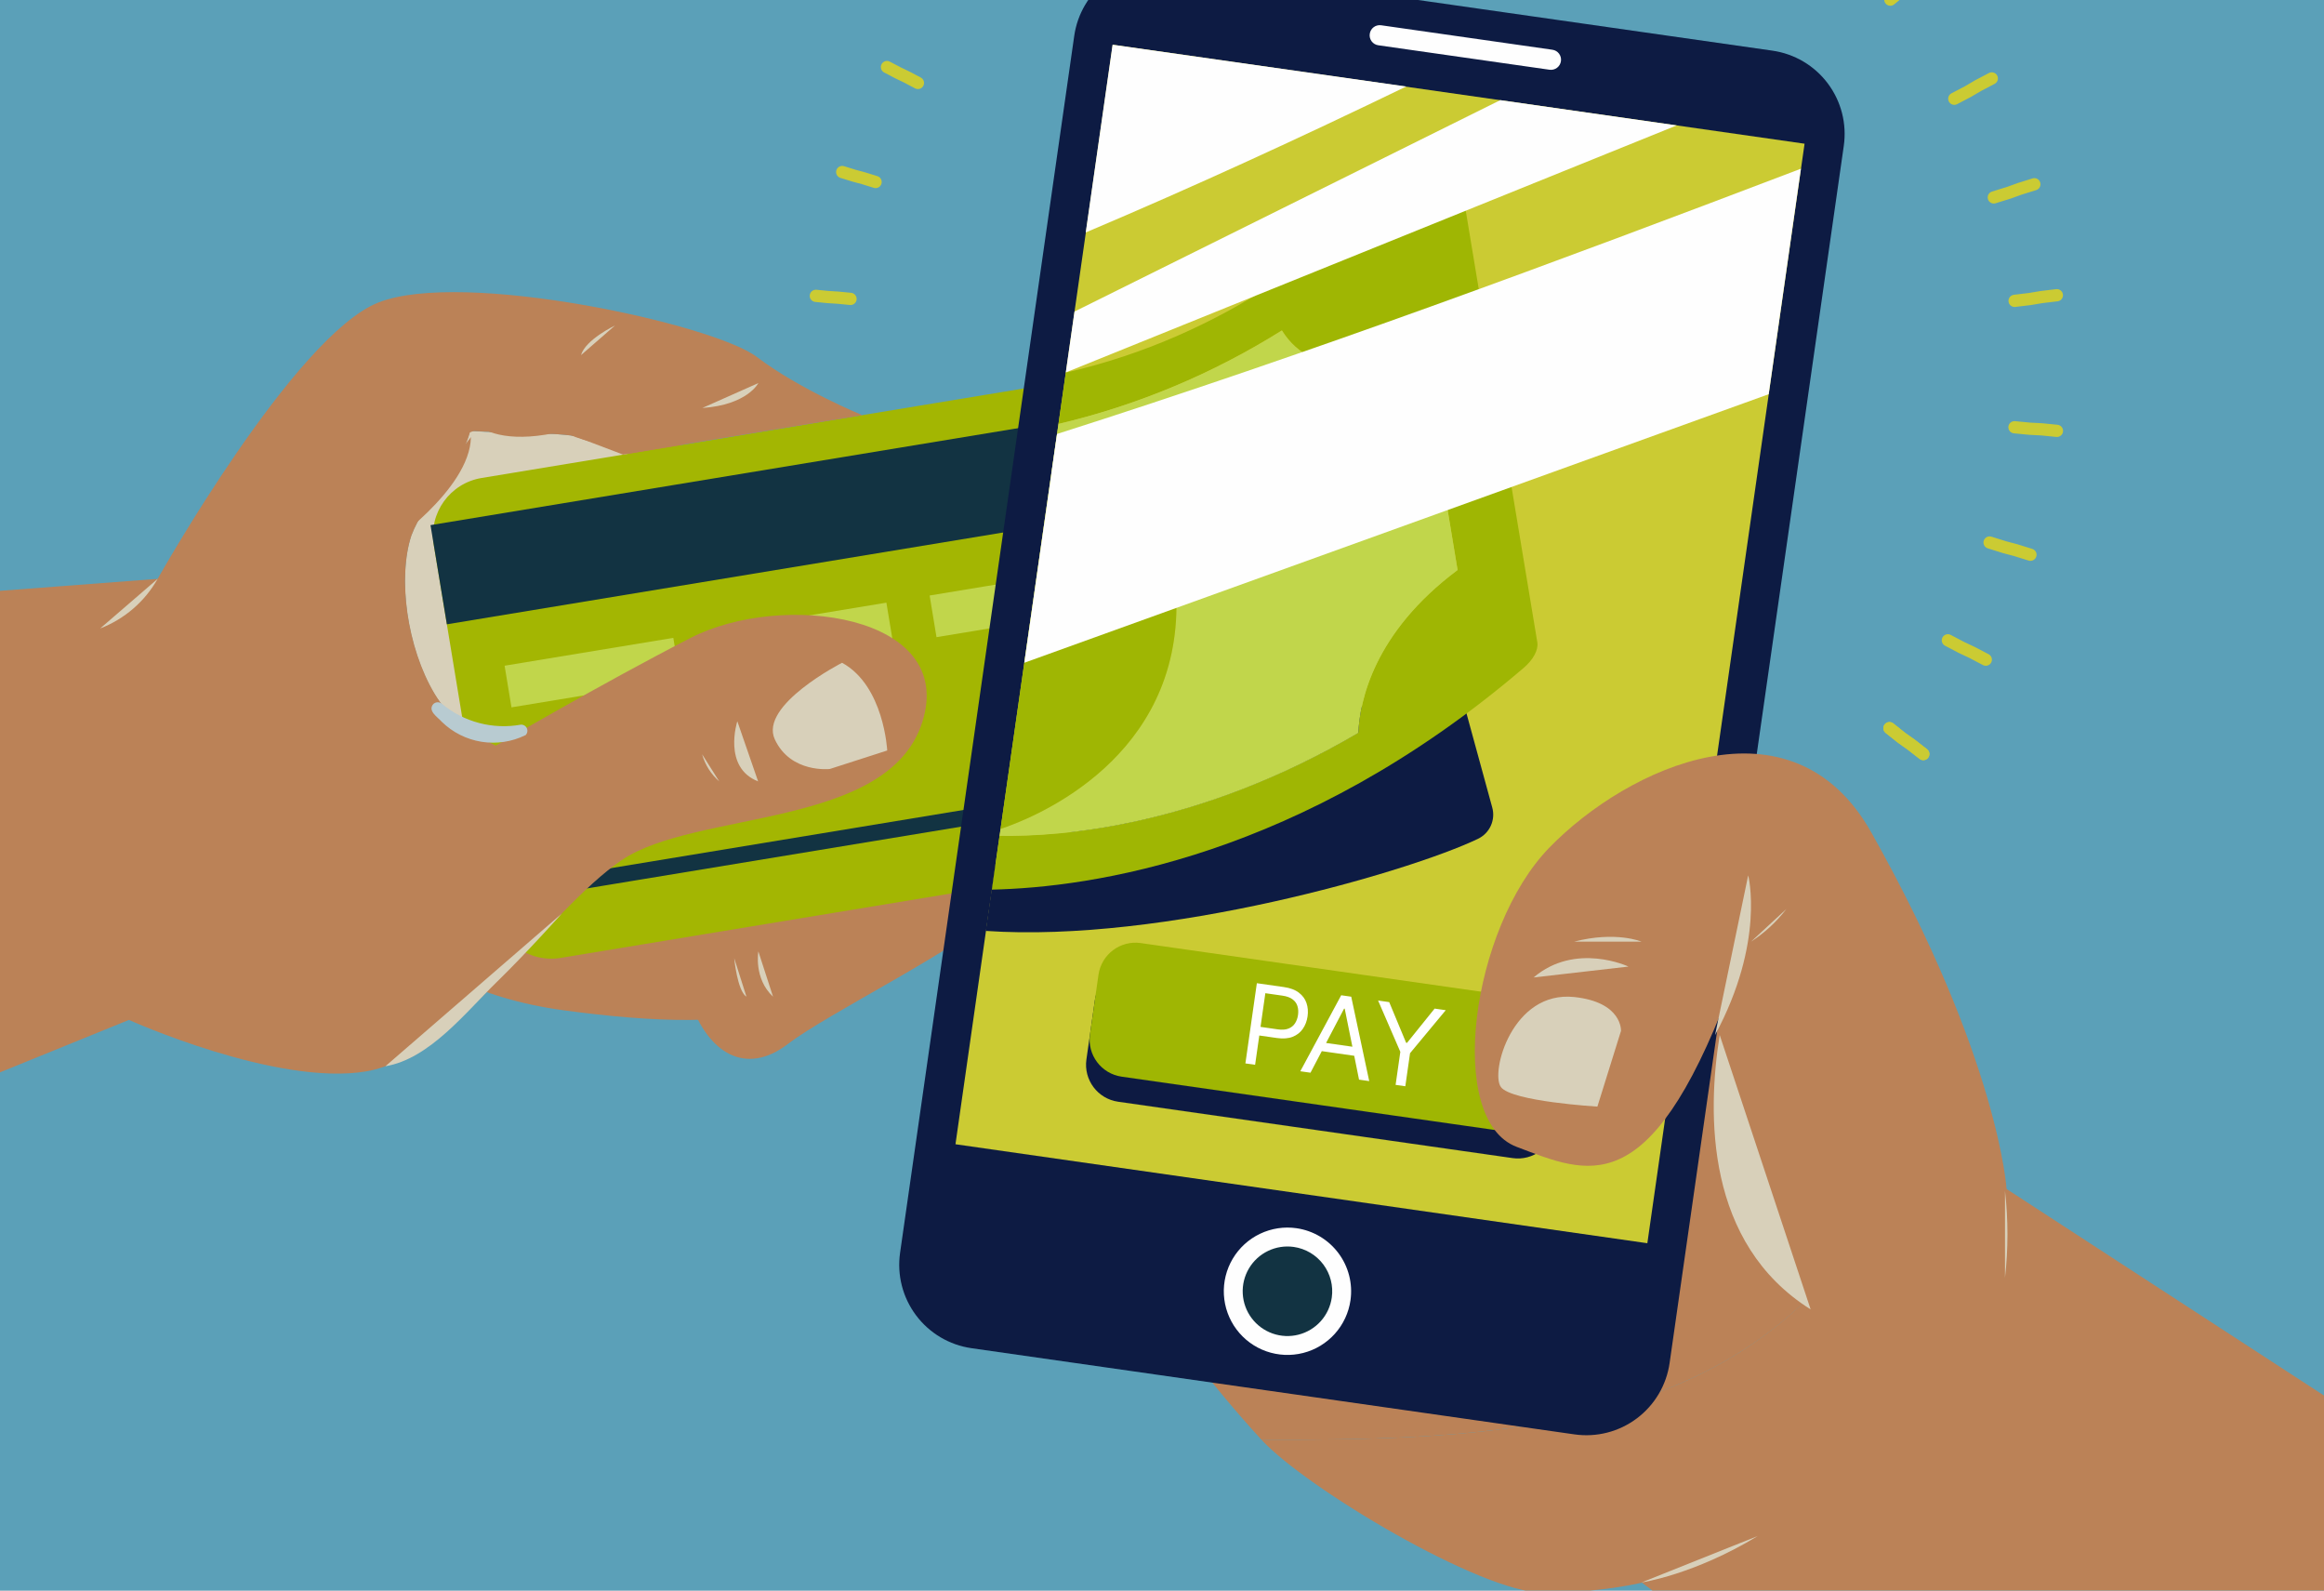 <svg width="380" height="260" viewBox="0 0 380 260" fill="none" xmlns="http://www.w3.org/2000/svg">
<rect x="0" y="0" width="380" height="260" fill="#808080" stroke="none"/>
<g clip-path="url(#clip0_163_1822)">
<rect width="380" height="260" fill="#37C1F1" fill-opacity="0.5"/>
<path d="M314.48 123.26C310.48 120.07 312.93 122.26 308.95 119.03" stroke="#CBCB33" stroke-width="2" stroke-miterlimit="10" stroke-linecap="round"/>
<path d="M264.14 157.17C262.67 152.29 263.46 155.43 261.99 150.54" stroke="#CBCB33" stroke-width="2" stroke-miterlimit="10" stroke-linecap="round"/>
<path d="M150.09 13.56C146.63 11.69 148.49 12.82 145.03 10.96" stroke="#CBCB33" stroke-width="2" stroke-miterlimit="10" stroke-linecap="round"/>
<path d="M324.7 107.83C320.21 105.42 322.99 107.08 318.5 104.67" stroke="#CBCB33" stroke-width="2" stroke-miterlimit="10" stroke-linecap="round"/>
<path d="M142.51 86.93C138.74 88.06 140.86 87.54 137.09 88.67" stroke="#CBCB33" stroke-width="2" stroke-miterlimit="10" stroke-linecap="round"/>
<path d="M332.64 30.12C327.76 31.59 330.9 30.81 326.01 32.27" stroke="#CBCB33" stroke-width="2" stroke-miterlimit="10" stroke-linecap="round"/>
<path d="M189 144.17C187.13 147.64 188.26 145.77 186.4 149.23" stroke="#CBCB33" stroke-width="2" stroke-miterlimit="10" stroke-linecap="round"/>
<path d="M281.45 150.21C279.12 145.67 280.45 148.62 278.13 144.08" stroke="#CBCB33" stroke-width="2" stroke-miterlimit="10" stroke-linecap="round"/>
<path d="M143.17 29.75C139.42 28.55 141.46 29.32 137.71 28.12" stroke="#CBCB33" stroke-width="2" stroke-miterlimit="10" stroke-linecap="round"/>
<path d="M332 90.68C327.14 89.12 330.18 90.25 325.32 88.68" stroke="#CBCB33" stroke-width="2" stroke-miterlimit="10" stroke-linecap="round"/>
<path d="M149.06 103.28C145.56 105.07 147.55 104.18 144.06 105.98" stroke="#CBCB33" stroke-width="2" stroke-miterlimit="10" stroke-linecap="round"/>
<path d="M325.68 12.82C321.14 15.15 324.09 13.82 319.55 16.14" stroke="#CBCB33" stroke-width="2" stroke-miterlimit="10" stroke-linecap="round"/>
<path d="M205.22 151.1C204.02 154.84 204.79 152.8 203.59 156.55" stroke="#CBCB33" stroke-width="2" stroke-miterlimit="10" stroke-linecap="round"/>
<path d="M298.81 139C295.61 135 297.52 137.64 294.32 133.66" stroke="#CBCB33" stroke-width="2" stroke-miterlimit="10" stroke-linecap="round"/>
<path d="M139.07 48.86C135.16 48.44 137.31 48.78 133.4 48.36" stroke="#CBCB33" stroke-width="2" stroke-miterlimit="10" stroke-linecap="round"/>
<path d="M336.33 70.43C331.26 69.88 334.46 70.38 329.39 69.84" stroke="#CBCB33" stroke-width="2" stroke-miterlimit="10" stroke-linecap="round"/>
<path d="M159.68 119.69C156.61 122.15 158.38 120.87 155.32 123.34" stroke="#CBCB33" stroke-width="2" stroke-miterlimit="10" stroke-linecap="round"/>
<path d="M314.42 -4.55C310.42 -1.35 313.06 -3.26 309.09 -0.06" stroke="#CBCB33" stroke-width="2" stroke-miterlimit="10" stroke-linecap="round"/>
<path d="M314.48 123.26C310.48 120.07 312.93 122.26 308.95 119.03" stroke="#CBCB33" stroke-width="2" stroke-miterlimit="10" stroke-linecap="round"/>
<path d="M139.06 69.79C135.14 70.23 137.32 70.1 133.41 70.53" stroke="#CBCB33" stroke-width="2" stroke-miterlimit="10" stroke-linecap="round"/>
<path d="M336.32 48.26C331.25 48.82 334.48 48.62 329.41 49.18" stroke="#CBCB33" stroke-width="2" stroke-miterlimit="10" stroke-linecap="round"/>
<path d="M174.47 134.5C172.01 137.57 173.47 135.94 171 139.01" stroke="#CBCB33" stroke-width="2" stroke-miterlimit="10" stroke-linecap="round"/>
<path d="M166.31 129.59C166.31 129.59 174.83 139.59 165.24 147.73C155.65 155.87 135.68 165.44 128.81 170.67C121.94 175.9 115.81 172.23 112.81 163.6C109.81 154.97 141.44 116.31 166.31 129.59Z" fill="#BB8257"/>
<g style="mix-blend-mode:multiply">
<path d="M71.06 113.49C79.45 127.22 94.71 115.78 103.06 108.15C109.93 101.28 112.22 89.84 108.4 81.44C103.96 68.75 89.49 71.36 76.84 70.44C75 77.35 69.41 81.76 67.24 87.55C65 94.41 66.48 105.86 71.06 113.49Z" fill="#D8D0BA"/>
</g>
<path d="M124.11 76.93C109 72.11 89.16 63.82 74.45 70.17C75.25 70.27 76.06 70.35 76.88 70.41C89.53 71.41 104 68.75 108.44 81.41C112.26 89.81 109.97 101.25 103.1 108.12C94.71 115.75 79.45 127.19 71.1 113.46C66.52 105.83 65 94.38 67.28 87.52C69.45 81.73 75.04 77.32 76.92 70.38C76.1 70.32 75.29 70.24 74.49 70.14C60.64 76.14 51.37 95 54.9 141.89C54.9 141.89 62.9 161.2 92.17 165.15C121.44 169.1 143.91 167.28 154.08 140.15C164.25 113.02 153.4 86.28 124.11 76.93Z" fill="#BB8257"/>
<path d="M197.779 58.49L78.749 78.132C73.572 78.986 70.068 83.875 70.922 89.052L80.774 148.754C81.628 153.931 86.517 157.435 91.694 156.581L210.724 136.939C215.901 136.085 219.405 131.196 218.551 126.019L208.699 66.317C207.845 61.14 202.956 57.636 197.779 58.49Z" fill="#A3B602"/>
<path d="M208.169 63.106L70.392 85.841L73.067 102.052L210.844 79.317L208.169 63.106Z" fill="#123342"/>
<path d="M153.129 104.152L203.587 95.826L202.464 89.018L152.006 97.344L153.129 104.152Z" fill="#C1D64B"/>
<path d="M118.473 109.874L146.06 105.322L144.936 98.514L117.349 103.066L118.473 109.874Z" fill="#C1D64B"/>
<path d="M83.631 115.628L111.218 111.076L110.095 104.268L82.508 108.82L83.631 115.628Z" fill="#C1D64B"/>
<path d="M207.213 124.202L89.298 143.659C88.737 143.752 88.357 144.282 88.449 144.843L88.542 145.405C88.635 145.967 89.165 146.346 89.726 146.254L207.642 126.797C208.203 126.704 208.583 126.174 208.49 125.613L208.397 125.05C208.305 124.489 207.775 124.109 207.213 124.202Z" fill="#123342"/>
<path d="M21.08 166.72C21.08 166.72 45.22 177.61 59.89 175.13C74.56 172.65 89.49 148.85 101.64 140.61C113.79 132.37 145.28 135.56 150.82 117.99C156.36 100.42 127.87 96.59 112.91 104.28C97.95 111.97 81.07 121.89 81.07 121.89L76.9 119.74C74.052 118.272 71.533 116.24 69.495 113.768C67.457 111.296 65.944 108.435 65.047 105.359C64.15 102.283 63.888 99.057 64.277 95.877C64.666 92.697 65.698 89.629 67.31 86.86L76.88 70.41L91.88 70.51L101.88 74.31C114.08 72.25 141.01 67.87 141.01 67.87C141.01 67.87 130.83 63.72 123.74 58.34C116.65 52.96 75.65 44 61.87 49.45C48.09 54.9 25.78 94.62 25.78 94.62L-0.51 96.62V175.5L21.08 166.72Z" fill="#BB8257"/>
<path d="M85.88 120.19C83.659 121.273 81.158 121.643 78.719 121.251C76.279 120.859 74.02 119.724 72.25 118C71.57 117.22 69.86 116.2 70.86 115.08C71.055 114.897 71.312 114.794 71.58 114.794C71.848 114.794 72.105 114.897 72.3 115.08C74.066 116.543 76.13 117.603 78.347 118.186C80.565 118.77 82.883 118.864 85.14 118.46C85.352 118.44 85.566 118.488 85.749 118.597C85.931 118.707 86.075 118.871 86.157 119.068C86.24 119.265 86.258 119.482 86.208 119.69C86.158 119.897 86.043 120.083 85.88 120.22V120.19Z" fill="#B8CBD1"/>
<g style="mix-blend-mode:multiply">
<path d="M145.07 122.68C145.07 122.68 144.56 112.1 137.69 108.34C137.69 108.34 124.09 115.27 126.69 120.86C129.29 126.45 135.69 125.7 135.69 125.7" fill="#D8D0BA"/>
</g>
<g style="mix-blend-mode:multiply">
<path d="M120.56 117.9C120.56 117.9 118.11 125.44 123.96 127.73Z" fill="#D8D0BA"/>
</g>
<g style="mix-blend-mode:multiply">
<path d="M114.8 123.29C115.282 125.011 116.255 126.554 117.6 127.73Z" fill="#D8D0BA"/>
</g>
<g style="mix-blend-mode:multiply">
<path d="M16.38 102.73C20.357 101.195 23.679 98.329 25.78 94.62Z" fill="#D8D0BA"/>
</g>
<g style="mix-blend-mode:multiply">
<path d="M91.85 149.34C91.85 149.34 86.21 155.67 81.22 160.53C76.23 165.39 70.22 173.11 63.02 174.29" fill="#D8D0BA"/>
</g>
<g style="mix-blend-mode:multiply">
<path d="M124 155.52C124 155.52 123.21 159.95 126.4 162.92Z" fill="#D8D0BA"/>
</g>
<g style="mix-blend-mode:multiply">
<path d="M120.05 156.62C120.05 156.62 120.56 161.99 122.05 162.92Z" fill="#D8D0BA"/>
</g>
<g style="mix-blend-mode:multiply">
<path d="M124 62.62C124 62.62 122.22 66.18 114.84 66.69Z" fill="#D8D0BA"/>
</g>
<path d="M70.78 69C71.727 70.101 73.061 70.795 74.506 70.938C75.951 71.082 77.395 70.663 78.54 69.77" fill="#BB8257"/>
<path d="M63 89.46C63 89.46 76.85 80.11 77 71.46Z" fill="#BB8257"/>
<path d="M74.66 64.66C74.66 64.66 75.91 74.32 91.91 70.51C94.877 71.944 98.107 72.754 101.4 72.89" fill="#BB8257"/>
<g style="mix-blend-mode:multiply">
<path d="M100.56 53.21C100.56 53.21 95.73 55.5 95 58.05Z" fill="#D8D0BA"/>
</g>
<path d="M206.26 235.34C213.5 243.22 242.2 260.34 252.26 260.34C270.12 260.34 278.42 255.27 278.42 255.27C278.42 255.27 292.25 235.52 297.81 209.91C275.27 234.6 239.36 235.4 206.26 235.34Z" fill="#BB8257"/>
<path d="M288.05 149.73C267.17 119.41 217.73 113.38 217.73 113.38L175.26 193.15C175.26 193.15 189.14 216.73 206.26 235.34C239.36 235.4 275.26 234.6 297.84 209.93C301.9 191.19 301.53 169.3 288.05 149.73Z" fill="#BB8257"/>
<path d="M273 222.8C272.745 224.588 272.14 226.309 271.22 227.863C270.3 229.417 269.083 230.775 267.638 231.859C266.193 232.942 264.549 233.731 262.799 234.179C261.049 234.627 259.228 234.726 257.44 234.47L158.84 220.38C155.229 219.86 151.972 217.928 149.784 215.009C147.596 212.09 146.656 208.422 147.17 204.81L175.65 5.86C176.168 2.248 178.099 -1.011 181.019 -3.199C183.938 -5.388 187.608 -6.327 191.22 -5.81L289.81 8.28C291.598 8.535 293.319 9.14 294.873 10.06C296.427 10.98 297.785 12.197 298.869 13.642C299.953 15.087 300.741 16.732 301.189 18.481C301.637 20.231 301.736 22.052 301.48 23.84L273 222.8Z" fill="#0D1B43"/>
<path d="M181.938 7.311L156.23 187.042L269.359 203.223L295.067 23.492L181.938 7.311Z" fill="#CBCB33"/>
<path d="M237.68 108.91L244 132C244.274 132.992 244.19 134.05 243.762 134.986C243.334 135.922 242.59 136.678 241.66 137.12C230.32 142.55 190.2 154.17 161.18 152.17L162.73 141.33L237.68 108.91Z" fill="#0D1B43"/>
<path d="M250.451 167.471L185.946 158.256C182.605 157.778 179.51 160.1 179.033 163.44L177.641 173.181C177.164 176.522 179.485 179.617 182.826 180.094L247.331 189.309C250.672 189.786 253.766 187.465 254.244 184.124L255.635 174.383C256.112 171.043 253.791 167.948 250.451 167.471Z" fill="#0D1A42"/>
<path d="M251.033 163.373L186.528 154.159C183.188 153.681 180.093 156.002 179.615 159.343L178.224 169.084C177.747 172.425 180.068 175.52 183.408 175.997L247.913 185.212C251.254 185.689 254.349 183.368 254.826 180.027L256.218 170.286C256.695 166.946 254.374 163.851 251.033 163.373Z" fill="#9FB603"/>
<path d="M203.637 173.829L205.51 160.719L209.94 161.351C210.969 161.498 211.783 161.804 212.383 162.269C212.988 162.73 213.403 163.296 213.629 163.969C213.855 164.641 213.913 165.364 213.803 166.136C213.693 166.909 213.434 167.588 213.028 168.175C212.627 168.762 212.072 169.196 211.366 169.479C210.66 169.757 209.797 169.823 208.777 169.677L205.602 169.224L205.803 167.815L208.927 168.262C209.631 168.362 210.214 168.321 210.675 168.139C211.137 167.957 211.493 167.672 211.744 167.286C212.001 166.896 212.166 166.438 212.241 165.913C212.316 165.388 212.285 164.905 212.148 164.463C212.015 164.021 211.75 163.652 211.352 163.356C210.955 163.055 210.4 162.854 209.688 162.752L206.897 162.354L205.225 174.056L203.637 173.829ZM214.28 175.349L212.616 175.112L219.302 162.689L220.941 162.923L223.882 176.721L222.218 176.483L219.877 164.887L219.774 164.873L214.28 175.349ZM215.626 170.316L222.335 171.274L222.134 172.683L215.425 171.724L215.626 170.316ZM225.333 163.55L227.151 163.81L229.913 170.449L230.066 170.471L234.577 164.871L236.395 165.131L230.557 172.161L229.785 177.564L228.197 177.338L228.969 171.935L225.333 163.55Z" fill="white"/>
<path d="M220.82 212.55C220.528 214.588 219.638 216.494 218.262 218.027C216.887 219.559 215.088 220.65 213.092 221.159C211.097 221.669 208.996 221.576 207.054 220.891C205.111 220.207 203.416 218.961 202.182 217.313C200.948 215.664 200.23 213.687 200.12 211.631C200.01 209.574 200.512 207.532 201.563 205.761C202.614 203.99 204.166 202.57 206.024 201.682C207.882 200.794 209.962 200.476 212 200.77C214.73 201.166 217.191 202.629 218.845 204.837C220.498 207.045 221.208 209.819 220.82 212.55Z" fill="#FEFEFE"/>
<path d="M217.76 212.11C217.556 213.543 216.931 214.884 215.964 215.962C214.998 217.04 213.733 217.808 212.331 218.167C210.928 218.527 209.451 218.462 208.085 217.982C206.719 217.501 205.526 216.627 204.657 215.468C203.789 214.31 203.283 212.92 203.204 211.474C203.125 210.029 203.477 208.592 204.215 207.346C204.953 206.1 206.044 205.101 207.349 204.476C208.655 203.85 210.117 203.625 211.55 203.83C213.471 204.105 215.205 205.132 216.369 206.684C217.534 208.237 218.034 210.189 217.76 212.11Z" fill="#123342"/>
<path d="M255.23 10C255.168 10.432 254.938 10.822 254.589 11.084C254.24 11.347 253.802 11.46 253.37 11.4L225.37 7.4C225.155 7.371 224.947 7.299 224.76 7.189C224.573 7.079 224.409 6.932 224.279 6.758C224.149 6.584 224.054 6.386 224.001 6.175C223.948 5.964 223.938 5.745 223.97 5.53C224 5.316 224.071 5.109 224.181 4.923C224.29 4.736 224.436 4.573 224.609 4.443C224.781 4.313 224.978 4.218 225.188 4.165C225.398 4.111 225.616 4.099 225.83 4.13L253.83 8.13C254.045 8.16 254.253 8.232 254.44 8.342C254.628 8.452 254.791 8.598 254.921 8.772C255.052 8.946 255.146 9.144 255.199 9.355C255.252 9.566 255.263 9.785 255.23 10Z" fill="#FEFEFE"/>
<path d="M381 228.77L328.1 194.36C328.1 194.36 326.8 173.09 306 136.11C293 112.95 266.15 125.38 253.34 138.55C240.53 151.72 236.34 183.07 247.99 187.47C259.64 191.87 269.54 196.78 282.67 162.33L281.41 170.81C276.3 186.64 280.95 204.55 295.05 213.38L268.42 258.67L322.84 299.67H381V228.77Z" fill="#BB8257"/>
<g style="mix-blend-mode:multiply">
<path d="M327.84 208.88C328.377 204.155 328.377 199.385 327.84 194.66Z" fill="#D8D0BA"/>
</g>
<g style="mix-blend-mode:multiply">
<path d="M281.19 169.19C279.1 182.19 278.9 203.27 296.06 214.04Z" fill="#D8D0BA"/>
</g>
<g style="mix-blend-mode:multiply">
<path d="M268.42 258.67C268.42 258.67 276.95 257.44 287.42 251.08Z" fill="#D8D0BA"/>
</g>
<g style="mix-blend-mode:multiply">
<path d="M261.19 180.89C261.19 180.89 247.19 180.06 245.42 177.7C243.65 175.34 247.25 161.89 257.42 162.98C265.33 163.83 265.05 168.52 265.05 168.52" fill="#D8D0BA"/>
</g>
<g style="mix-blend-mode:multiply">
<path d="M266.27 158C266.27 158 257.63 153.93 250.76 159.78Z" fill="#D8D0BA"/>
</g>
<g style="mix-blend-mode:multiply">
<path d="M268.42 153.93C268.42 153.93 264.24 152.15 257.37 153.93Z" fill="#D8D0BA"/>
</g>
<path d="M251.37 105L238.57 27.82C238.08 24.88 232.24 25.71 228.88 29.25C219.11 39.52 200.74 54.87 174.27 60.91L173.07 69.32C186.004 66.25 198.345 61.074 209.6 54C214.91 62.49 225.6 59.57 232.27 56.59L238.33 93.15C224.62 103.39 222.33 114.57 222.1 119.77C196.1 135.01 173.71 136.77 163.44 136.59L162.18 145.42C178.27 145.08 212.77 140.23 249.06 109.24C250.71 107.87 251.57 106.22 251.37 105Z" fill="#9FB603"/>
<path d="M192.34 100.34C191.48 125.11 168.17 133.99 163.6 135.5L163.44 136.63C173.71 136.81 196.14 135.05 222.1 119.81C222.34 114.61 224.62 103.43 238.33 93.19L232.27 56.63C225.59 59.63 214.91 62.53 209.6 54.04C198.341 61.09 186 66.242 173.07 69.29L171.9 77.4C182.27 76.58 193 81.66 192.34 100.34Z" fill="#C1D64B"/>
<path d="M192.34 100.34C193 81.66 182.27 76.58 171.9 77.4L163.6 135.5C168.17 134 191.48 125.11 192.34 100.34Z" fill="#9FB603"/>
<g style="mix-blend-mode:multiply">
<path d="M285.85 143.08C285.85 143.08 288.65 153.93 280.43 169.19Z" fill="#D8D0BA"/>
</g>
<g style="mix-blend-mode:multiply">
<path d="M292.09 148.59C290.483 150.687 288.528 152.493 286.31 153.93Z" fill="#D8D0BA"/>
</g>
<path d="M181.92 7.31L177.53 38C195.21 30.52 212.63 22.51 229.93 14.14L181.92 7.31Z" fill="#FEFEFE"/>
<path d="M172.83 70.94L167.48 108.34L289.2 64.44L294.47 27.58C254.45 42.81 214.35 57.72 172.83 70.94Z" fill="#FEFEFE"/>
<path d="M245.31 16.37L175.69 50.93L174.27 60.88L274.16 20.5L245.31 16.37Z" fill="#FEFEFE"/>
</g>
<defs>
<clipPath id="clip0_163_1822">
<rect width="380" height="260" fill="white"/>
</clipPath>
</defs>
</svg>
